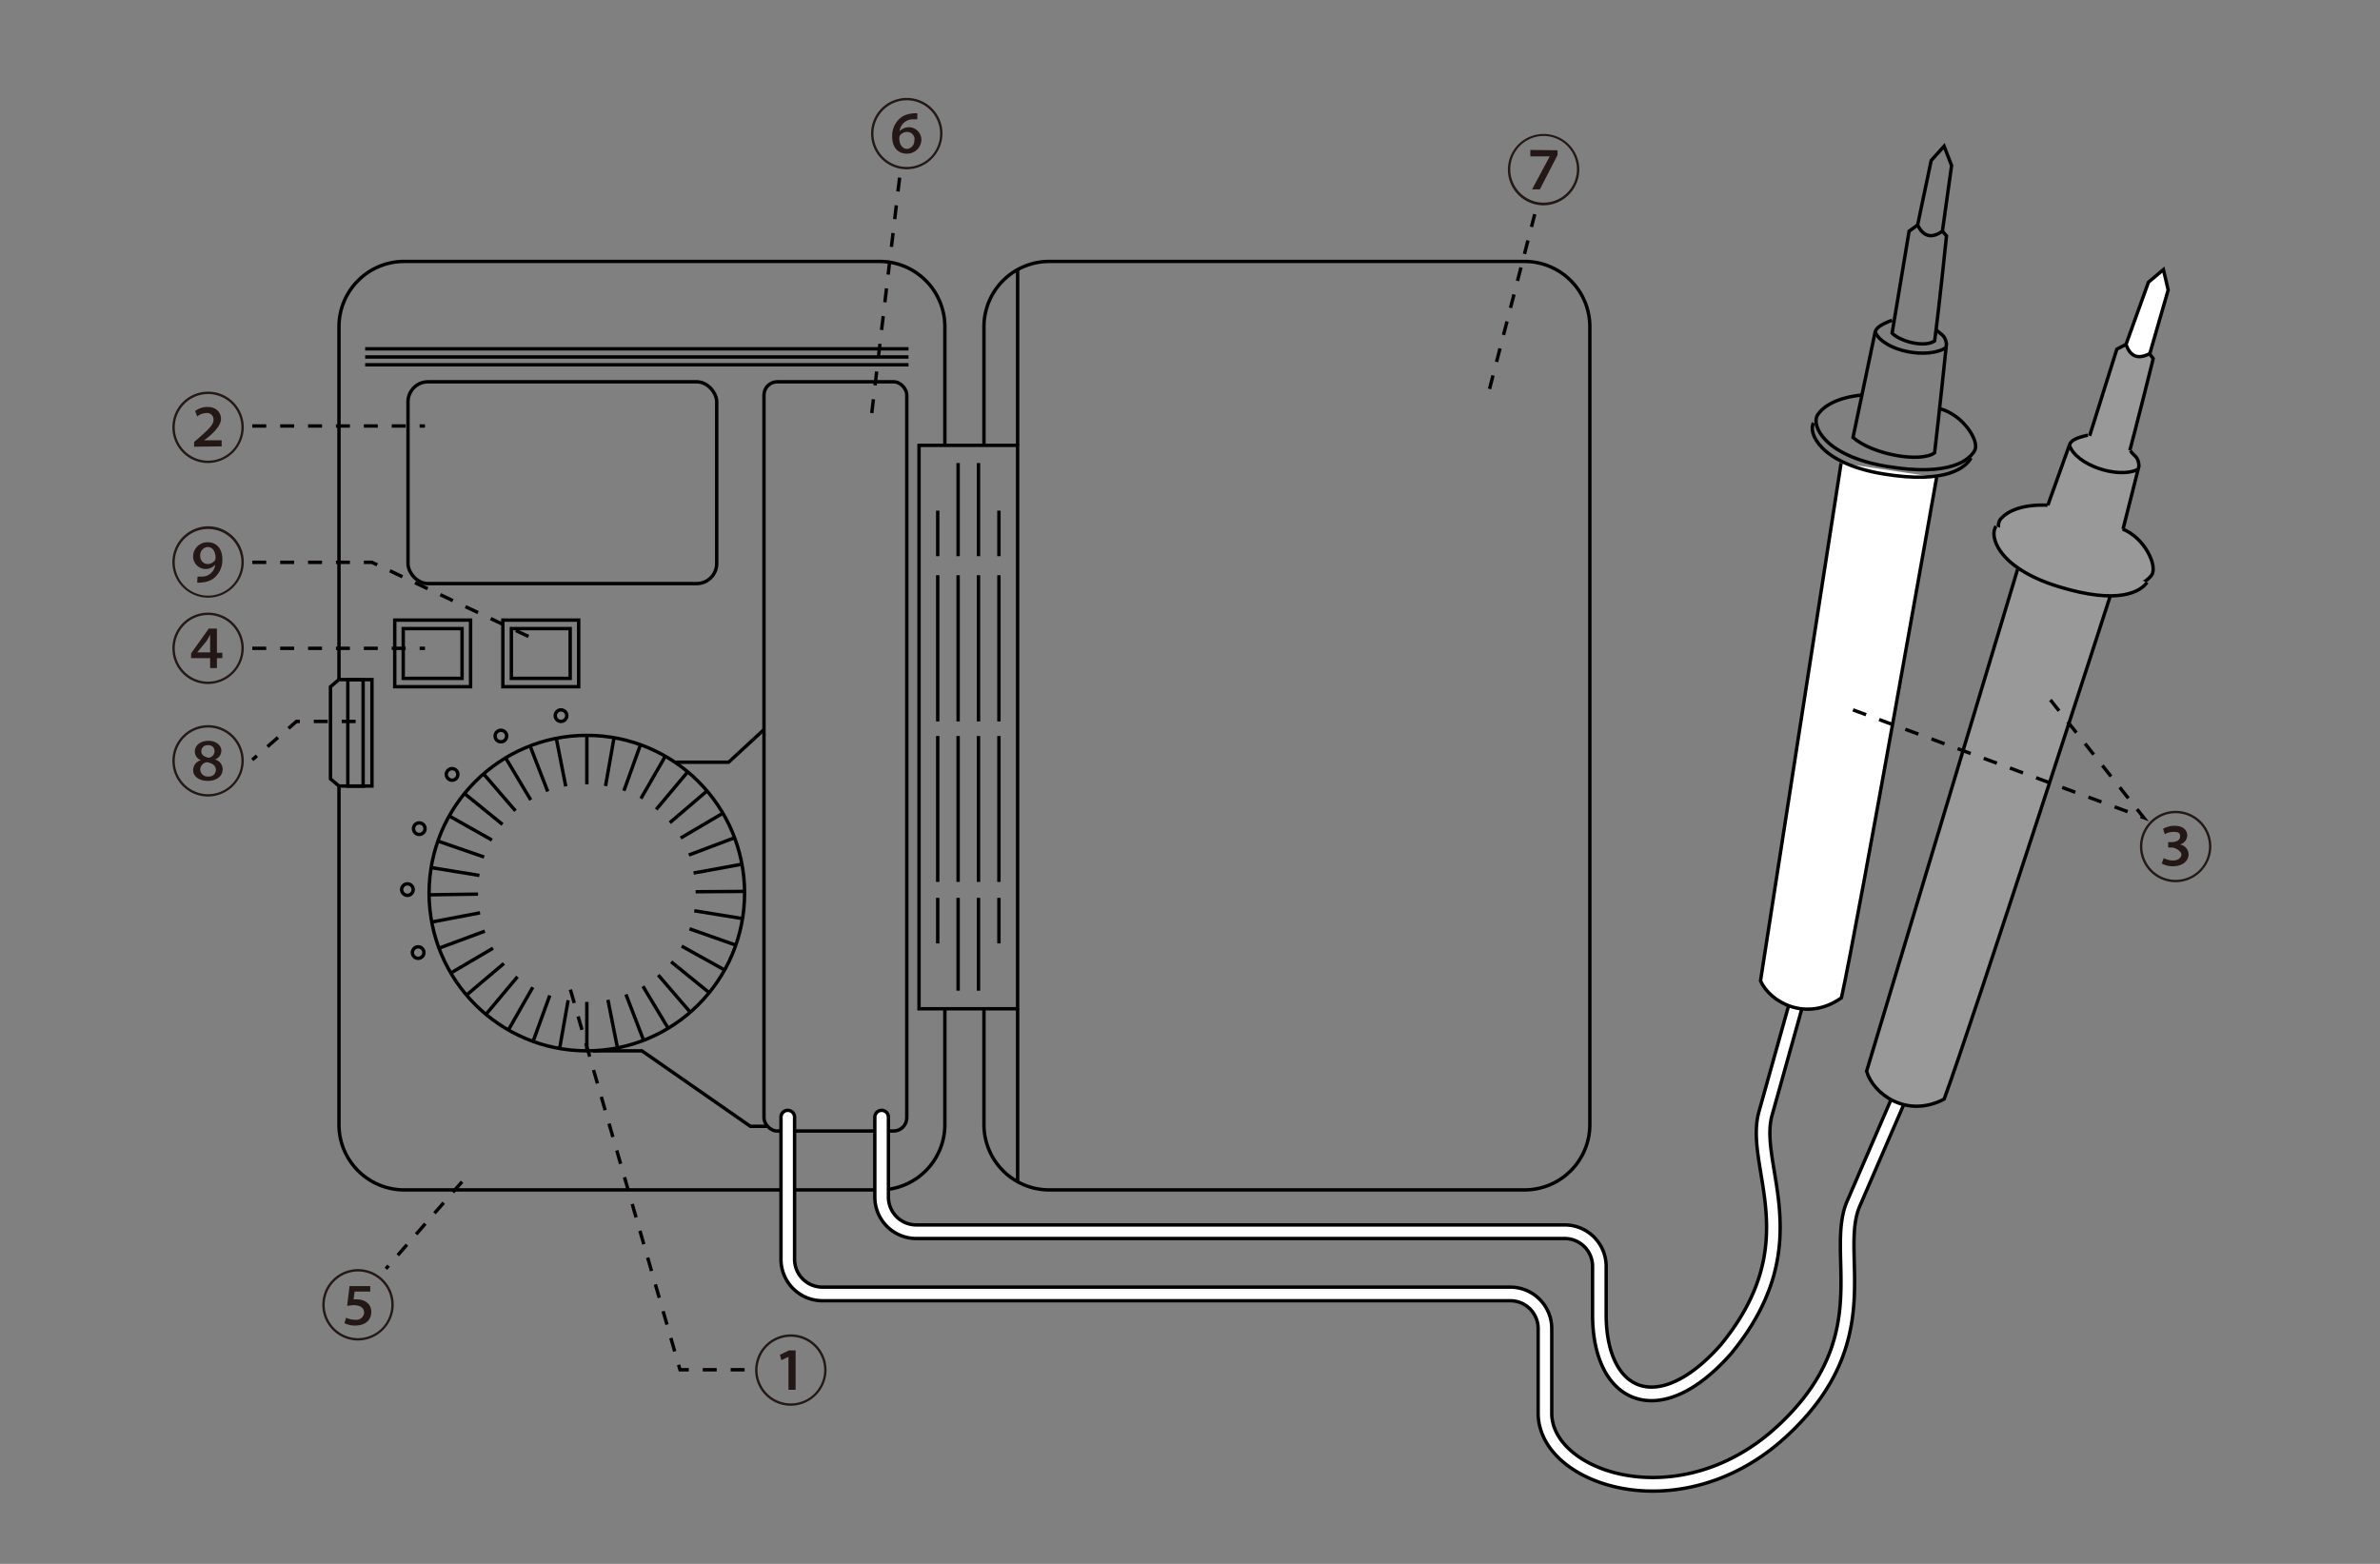 <svg id="レイヤー_5" data-name="レイヤー 5" xmlns="http://www.w3.org/2000/svg" viewBox="0 0 700 460"><rect x="0" y="0" width="700" height="460" fill="#808080" stroke="none"/><title>CDM-09N_NameOftheParts</title><rect x="120" y="112.3" width="90.8" height="59.36" rx="5.9" ry="5.9" style="fill:none;stroke:#000;stroke-miterlimit:10"/><circle cx="172.6" cy="262.7" r="46.4" style="fill:none;stroke:#000;stroke-miterlimit:10"/><line x1="172.6" y1="230.7" x2="172.6" y2="216.3" style="fill:none;stroke:#000;stroke-miterlimit:10"/><line x1="172.6" y1="294.7" x2="172.6" y2="309.1" style="fill:none;stroke:#000;stroke-miterlimit:10"/><line x1="178.1" y1="231.2" x2="180.6" y2="217" style="fill:none;stroke:#000;stroke-miterlimit:10"/><line x1="167.1" y1="294.2" x2="164.6" y2="308.4" style="fill:none;stroke:#000;stroke-miterlimit:10"/><line x1="183.5" y1="232.6" x2="188.4" y2="219" style="fill:none;stroke:#000;stroke-miterlimit:10"/><line x1="161.7" y1="292.8" x2="156.8" y2="306.3" style="fill:none;stroke:#000;stroke-miterlimit:10"/><line x1="188.5" y1="234.9" x2="195.7" y2="222.4" style="fill:none;stroke:#000;stroke-miterlimit:10"/><line x1="156.7" y1="290.4" x2="149.5" y2="303" style="fill:none;stroke:#000;stroke-miterlimit:10"/><line x1="193" y1="238.1" x2="202.3" y2="227" style="fill:none;stroke:#000;stroke-miterlimit:10"/><line x1="152.2" y1="287.3" x2="142.9" y2="298.4" style="fill:none;stroke:#000;stroke-miterlimit:10"/><line x1="197" y1="242" x2="208" y2="232.6" style="fill:none;stroke:#000;stroke-miterlimit:10"/><line x1="148.2" y1="283.4" x2="137.2" y2="292.7" style="fill:none;stroke:#000;stroke-miterlimit:10"/><line x1="200.2" y1="246.5" x2="212.6" y2="239.2" style="fill:none;stroke:#000;stroke-miterlimit:10"/><line x1="145" y1="278.9" x2="132.6" y2="286.2" style="fill:none;stroke:#000;stroke-miterlimit:10"/><line x1="202.6" y1="251.5" x2="216.1" y2="246.4" style="fill:none;stroke:#000;stroke-miterlimit:10"/><line x1="142.6" y1="273.9" x2="129.1" y2="278.9" style="fill:none;stroke:#000;stroke-miterlimit:10"/><line x1="204" y1="256.8" x2="218.2" y2="254.2" style="fill:none;stroke:#000;stroke-miterlimit:10"/><line x1="141.2" y1="268.5" x2="127" y2="271.2" style="fill:none;stroke:#000;stroke-miterlimit:10"/><line x1="204.6" y1="262.3" x2="219" y2="262.2" style="fill:none;stroke:#000;stroke-miterlimit:10"/><line x1="140.6" y1="263" x2="126.2" y2="263.2" style="fill:none;stroke:#000;stroke-miterlimit:10"/><line x1="204.2" y1="267.9" x2="218.4" y2="270.2" style="fill:none;stroke:#000;stroke-miterlimit:10"/><line x1="141" y1="257.5" x2="126.8" y2="255.2" style="fill:none;stroke:#000;stroke-miterlimit:10"/><line x1="202.8" y1="273.2" x2="216.4" y2="278" style="fill:none;stroke:#000;stroke-miterlimit:10"/><line x1="142.4" y1="252.1" x2="128.8" y2="247.4" style="fill:none;stroke:#000;stroke-miterlimit:10"/><line x1="200.5" y1="278.3" x2="213.1" y2="285.3" style="fill:none;stroke:#000;stroke-miterlimit:10"/><line x1="144.7" y1="247.1" x2="132.1" y2="240" style="fill:none;stroke:#000;stroke-miterlimit:10"/><line x1="197.4" y1="282.9" x2="208.6" y2="292" style="fill:none;stroke:#000;stroke-miterlimit:10"/><line x1="147.8" y1="242.5" x2="136.6" y2="233.4" style="fill:none;stroke:#000;stroke-miterlimit:10"/><line x1="193.6" y1="286.8" x2="203" y2="297.7" style="fill:none;stroke:#000;stroke-miterlimit:10"/><line x1="151.6" y1="238.5" x2="142.2" y2="227.6" style="fill:none;stroke:#000;stroke-miterlimit:10"/><line x1="189.1" y1="290.1" x2="196.5" y2="302.4" style="fill:none;stroke:#000;stroke-miterlimit:10"/><line x1="156.1" y1="235.3" x2="148.7" y2="222.9" style="fill:none;stroke:#000;stroke-miterlimit:10"/><line x1="184.1" y1="292.5" x2="189.3" y2="306" style="fill:none;stroke:#000;stroke-miterlimit:10"/><line x1="161.1" y1="232.8" x2="155.9" y2="219.4" style="fill:none;stroke:#000;stroke-miterlimit:10"/><line x1="178.8" y1="294.1" x2="181.6" y2="308.2" style="fill:none;stroke:#000;stroke-miterlimit:10"/><line x1="166.4" y1="231.3" x2="163.6" y2="217.1" style="fill:none;stroke:#000;stroke-miterlimit:10"/><rect x="118.6" y="184.9" width="17.3" height="14.64" style="fill:none;stroke:#000;stroke-miterlimit:10"/><rect x="116.1" y="182.4" width="22.3" height="19.59" style="fill:none;stroke:#000;stroke-miterlimit:10"/><rect x="150.4" y="184.9" width="17.3" height="14.64" style="fill:none;stroke:#000;stroke-miterlimit:10"/><rect x="147.9" y="182.4" width="22.3" height="19.59" style="fill:none;stroke:#000;stroke-miterlimit:10"/><circle cx="165" cy="210.5" r="1.7" style="fill:none;stroke:#000;stroke-miterlimit:10"/><circle cx="147.4" cy="216.3" r="1.7" transform="translate(-65.7 64.4) rotate(-20.2)" style="fill:none;stroke:#000;stroke-miterlimit:10"/><circle cx="132.9" cy="227.9" r="1.7" transform="translate(-116.1 140.8) rotate(-40.5)" style="fill:none;stroke:#000;stroke-miterlimit:10"/><circle cx="123.4" cy="243.7" r="1.7" transform="translate(-149.6 232.1) rotate(-60.7)" style="fill:none;stroke:#000;stroke-miterlimit:10"/><circle cx="119.9" cy="262" r="1.7" transform="translate(-157.7 339.1) rotate(-81)" style="fill:none;stroke:#000;stroke-miterlimit:10"/><circle cx="122.9" cy="280.2" r="1.7" transform="translate(-52 29.2) rotate(-11.2)" style="fill:none;stroke:#000;stroke-miterlimit:10"/><path d="M277.9,131.3V96.1a19.2,19.2,0,0,0-19.2-19.2H118.9A19.2,19.2,0,0,0,99.7,96.1V199.9" style="fill:none;stroke:#000;stroke-miterlimit:10"/><path d="M99.7,231.2v99.6A19.2,19.2,0,0,0,118.9,350H258.7a19.2,19.2,0,0,0,19.2-19.2V296.7" style="fill:none;stroke:#000;stroke-miterlimit:10"/><path d="M289.4,296.7v34.1A19.2,19.2,0,0,0,308.6,350H448.4a19.2,19.2,0,0,0,19.2-19.2V96.1a19.2,19.2,0,0,0-19.2-19.2H308.6a19.2,19.2,0,0,0-19.2,19.2V131" style="fill:none;stroke:#000;stroke-miterlimit:10"/><rect x="102.3" y="199.9" width="4.5" height="31.33" style="fill:none;stroke:#000;stroke-miterlimit:10"/><polygon points="99.7 199.9 109.4 199.9 109.4 231.2 99.7 231.2 97.2 229.1 97.2 202 99.7 199.9" style="fill:none;stroke:#000;stroke-miterlimit:10"/><rect x="224.7" y="112.3" width="42" height="220.38" rx="3.9" ry="3.9" style="fill:none;stroke:#000;stroke-miterlimit:10"/><polyline points="224.7 214.6 214.3 224.2 198.6 224.2" style="fill:none;stroke:#000;stroke-miterlimit:10"/><polyline points="174.3 309.1 188.8 309.1 220.7 331.3 225.6 331.3" style="fill:none;stroke:#000;stroke-miterlimit:10"/><line x1="107.4" y1="102.6" x2="267.2" y2="102.6" style="fill:none;stroke:#000;stroke-miterlimit:10"/><line x1="107.4" y1="105" x2="267.2" y2="105" style="fill:none;stroke:#000;stroke-miterlimit:10"/><line x1="107.4" y1="107.3" x2="267.2" y2="107.3" style="fill:none;stroke:#000;stroke-miterlimit:10"/><line x1="299.3" y1="131" x2="299.3" y2="79.3" style="fill:none;stroke:#000;stroke-miterlimit:10"/><line x1="299.3" y1="296.7" x2="299.3" y2="347.6" style="fill:none;stroke:#000;stroke-miterlimit:10"/><path d="M231.7,328.6v41.8a10.2,10.2,0,0,0,10.2,10.2H444.2a10.2,10.2,0,0,1,10.2,10.2v24.9c0,19.3,39.8,32.8,69.6,5.4s14.6-52.3,21.2-67.2L558,324.3" style="fill:none;stroke:#000;stroke-linecap:round;stroke-linejoin:round;stroke-width:5px"/><path d="M528,296.3l-8.7,31.1c-4.5,15.7,14,38.3-11.7,69.5-19.7,22.3-37.2,14.3-37.2-10.2V372.5a10.2,10.2,0,0,0-10.2-10.2H269.5a10.2,10.2,0,0,1-10.2-10.2V328.6" style="fill:none;stroke:#000;stroke-linecap:round;stroke-linejoin:round;stroke-width:5px"/><path d="M231.7,328.6v41.8a10.2,10.2,0,0,0,10.2,10.2H444.2a10.2,10.2,0,0,1,10.2,10.2v24.9c0,19.3,39.8,32.8,69.6,5.4s14.6-52.3,21.2-67.2L558,324.3" style="fill:none;stroke:#fff;stroke-linecap:round;stroke-linejoin:round;stroke-width:3px"/><rect x="270.3" y="131" width="29" height="165.72" style="fill:none;stroke:#000;stroke-miterlimit:10"/><line x1="275.8" y1="169.2" x2="275.8" y2="212.2" style="fill:none;stroke:#000;stroke-miterlimit:10"/><line x1="281.8" y1="169.2" x2="281.8" y2="212.2" style="fill:none;stroke:#000;stroke-miterlimit:10"/><line x1="287.8" y1="169.2" x2="287.8" y2="212.2" style="fill:none;stroke:#000;stroke-miterlimit:10"/><line x1="293.8" y1="169.2" x2="293.8" y2="212.2" style="fill:none;stroke:#000;stroke-miterlimit:10"/><line x1="275.8" y1="150.2" x2="275.8" y2="163.6" style="fill:none;stroke:#000;stroke-miterlimit:10"/><line x1="281.8" y1="136.2" x2="281.8" y2="163.6" style="fill:none;stroke:#000;stroke-miterlimit:10"/><line x1="287.8" y1="136.2" x2="287.8" y2="163.6" style="fill:none;stroke:#000;stroke-miterlimit:10"/><line x1="293.8" y1="150.2" x2="293.8" y2="163.6" style="fill:none;stroke:#000;stroke-miterlimit:10"/><line x1="293.8" y1="277.5" x2="293.8" y2="264.1" style="fill:none;stroke:#000;stroke-miterlimit:10"/><line x1="287.8" y1="291.4" x2="287.8" y2="264.1" style="fill:none;stroke:#000;stroke-miterlimit:10"/><line x1="281.8" y1="291.4" x2="281.8" y2="264.1" style="fill:none;stroke:#000;stroke-miterlimit:10"/><line x1="275.8" y1="277.5" x2="275.8" y2="264.1" style="fill:none;stroke:#000;stroke-miterlimit:10"/><line x1="275.8" y1="216.5" x2="275.8" y2="259.4" style="fill:none;stroke:#000;stroke-miterlimit:10"/><line x1="281.8" y1="216.5" x2="281.8" y2="259.4" style="fill:none;stroke:#000;stroke-miterlimit:10"/><line x1="287.8" y1="216.5" x2="287.8" y2="259.4" style="fill:none;stroke:#000;stroke-miterlimit:10"/><line x1="293.8" y1="216.5" x2="293.8" y2="259.4" style="fill:none;stroke:#000;stroke-miterlimit:10"/><path d="M528,296.3l-8.7,31.1c-4.5,15.7,14,38.3-11.7,69.5-19.7,22.3-37.2,14.3-37.2-10.2V372.5a10.2,10.2,0,0,0-10.2-10.2H269.5a10.2,10.2,0,0,1-10.2-10.2V328.6" style="fill:none;stroke:#fff;stroke-linecap:round;stroke-linejoin:round;stroke-width:3px"/><line x1="74.2" y1="125.3" x2="125" y2="125.3" style="fill:none;stroke:#040000;stroke-miterlimit:10;stroke-dasharray:4.102,4.102"/><polyline points="74.2 165.4 109.4 165.4 157.3 188.1" style="fill:none;stroke:#040000;stroke-miterlimit:10;stroke-dasharray:4.102,4.102"/><line x1="74.2" y1="190.7" x2="125" y2="190.7" style="fill:none;stroke:#040000;stroke-miterlimit:10;stroke-dasharray:4.102,4.102"/><path d="M61.2,136.2a10.5,10.5,0,1,1,10.5-10.5A10.6,10.6,0,0,1,61.2,136.2Zm-9.8-10.5a9.8,9.8,0,1,0,9.8-9.8A9.8,9.8,0,0,0,51.4,125.7Zm5.7,5.7v-1.4l1.4-1.2c3.2-2.8,4.3-4,4.3-5.3a1.9,1.9,0,0,0-2.2-2,4.3,4.3,0,0,0-2.6,1l-.6-1.6a5.9,5.9,0,0,1,3.6-1.2c2.8,0,4,1.8,4,3.5s-1.5,3.5-4,5.6l-1,.7h5.2v1.8Z" style="fill:#231815"/><path d="M61.2,201.2a10.5,10.5,0,1,1,10.5-10.5A10.6,10.6,0,0,1,61.2,201.2Zm-9.8-10.5a9.8,9.8,0,1,0,9.8-9.8A9.8,9.8,0,0,0,51.4,190.7Zm10.4,5.8v-2.9H56.2v-1.4l5.2-7.3h2.4V192h1.6v1.6H63.8v2.9Zm0-4.5v-3.5c0-.5,0-1.3,0-1.8h0l-1,1.8L58,191.9h3.8Z" style="fill:#231815"/><path d="M266.7,49.8a10.5,10.5,0,1,1,10.5-10.5A10.6,10.6,0,0,1,266.7,49.8Zm-9.8-10.5a9.8,9.8,0,1,0,9.8-9.8A9.8,9.8,0,0,0,256.9,39.3Zm12.9-4.2h-1.3a3.9,3.9,0,0,0-3.9,3.4h.1A3.7,3.7,0,0,1,271,41a4.2,4.2,0,0,1-4.3,4.2c-2.6,0-4.3-1.9-4.3-5a6.9,6.9,0,0,1,2.3-5.4c.7-.6,2-1.5,5.1-1.5Zm-.8,6a2.2,2.2,0,0,0-2.2-2.3,2.6,2.6,0,0,0-2.2,1.2,1.9,1.9,0,0,0-.1.8c0,.5.2,3,2.4,3A2.4,2.4,0,0,0,268.9,41.1Z" style="fill:#231815"/><path d="M61.2,234.3a10.5,10.5,0,1,1,10.5-10.5A10.6,10.6,0,0,1,61.2,234.3Zm-9.8-10.5a9.8,9.8,0,1,0,9.8-9.8A9.8,9.8,0,0,0,51.4,223.8Zm7.7-.2a2.7,2.7,0,0,1-1.8-2.5c0-1.9,1.7-3.2,4-3.2s3.8,1.4,3.8,2.9a2.7,2.7,0,0,1-1.9,2.6h0a3,3,0,0,1,2.3,2.8c0,2.2-1.9,3.5-4.4,3.5s-4.3-1.3-4.3-3.2a3.1,3.1,0,0,1,2.3-2.9Zm-.2,2.8a2.1,2.1,0,0,0,2.3,2,2,2,0,0,0,2.3-1.9c0-1.3-1-2-2.6-2.3a2.2,2.2,0,0,0-2,2.1Zm.3-5.4c0,1,.8,1.6,2.2,1.9a2,2,0,0,0,1.7-1.9,1.7,1.7,0,0,0-1.9-1.8A1.8,1.8,0,0,0,59.2,220.9Z" style="fill:#231815"/><path d="M454,60.4a10.5,10.5,0,1,1,10.5-10.5A10.6,10.6,0,0,1,454,60.4Zm-9.8-10.5A9.8,9.8,0,1,0,454,40,9.8,9.8,0,0,0,444.2,49.8Zm13.9-5.7v1.4l-5.2,10.1h-2.3l5.2-9.7h-5.7V44.1Z" style="fill:#231815"/><path d="M61.2,154.8a10.5,10.5,0,1,1-10.5,10.5A10.6,10.6,0,0,1,61.2,154.8ZM71,165.4a9.8,9.8,0,1,0-9.8,9.8A9.8,9.8,0,0,0,71,165.4Zm-12.9,4.2h1.3a3.9,3.9,0,0,0,3.9-3.4h-.1a3.7,3.7,0,0,1-6.4-2.5,4.2,4.2,0,0,1,4.3-4.2c2.6,0,4.3,1.9,4.3,5a6.9,6.9,0,0,1-2.3,5.4c-.7.6-2,1.5-5.1,1.5Zm.8-6a2.2,2.2,0,0,0,2.2,2.3,2.6,2.6,0,0,0,2.2-1.2,1.9,1.9,0,0,0,.1-.8c0-.5-.2-3-2.4-3A2.4,2.4,0,0,0,58.9,163.6Z" style="fill:#231815"/><polyline points="104.6 212.2 87.2 212.2 74.2 223.5" style="fill:none;stroke:#040000;stroke-miterlimit:10;stroke-dasharray:4.102,4.102"/><path d="M105.3,394.3a10.5,10.5,0,1,1,10.5-10.5A10.6,10.6,0,0,1,105.3,394.3Zm-9.8-10.5a9.8,9.8,0,1,0,9.8-9.8A9.8,9.8,0,0,0,95.5,383.7Zm13.4-3.9h-4.6l-.3,2.3h.9c2.3,0,4.3,1.2,4.3,3.7s-1.9,4-4.7,4a6.9,6.9,0,0,1-3.2-.7l.5-1.6a6.2,6.2,0,0,0,2.7.6,2.3,2.3,0,0,0,2.6-2c0-1.4-.9-2.3-3.3-2.3l-1.7.2.7-5.8h6.1Z" style="fill:#231815"/><path d="M232.6,413.5a10.5,10.5,0,1,1,10.5-10.5A10.6,10.6,0,0,1,232.6,413.5Zm-9.8-10.5a9.8,9.8,0,1,0,9.8-9.8A9.8,9.8,0,0,0,222.8,402.9Zm9.1-3.9h0l-2.1,1-.4-1.6,2.7-1.3H234v11.6h-2.1Z" style="fill:#231815"/><polyline points="219 402.9 200 402.9 166.7 287.4" style="fill:none;stroke:#040000;stroke-miterlimit:10;stroke-dasharray:4.102,4.102"/><line x1="135.9" y1="347.6" x2="113.5" y2="373.2" style="fill:none;stroke:#040000;stroke-miterlimit:10;stroke-dasharray:4.102,4.102"/><line x1="256.4" y1="121.5" x2="264.6" y2="52.2" style="fill:none;stroke:#040000;stroke-miterlimit:10;stroke-dasharray:4.102,4.102"/><line x1="438.1" y1="114.4" x2="451.4" y2="63" style="fill:none;stroke:#040000;stroke-miterlimit:10;stroke-dasharray:4.102,4.102"/><path d="M541.5,136.2,517.8,288.5c2.8,6.3,13.5,12.3,23.8,5,5-22.7,28-153.1,28-153.1" style="fill:#fff;stroke:#000;stroke-miterlimit:10"/><path d="M593.4,167.5,549,315.1c1.9,6.6,11.7,14,22.8,8.2,8.1-21.8,48.8-147.8,48.8-147.8" style="fill:#999;stroke:#000;stroke-miterlimit:10"/><path d="M639.9,259.5A10.5,10.5,0,1,1,650.4,249,10.6,10.6,0,0,1,639.9,259.5ZM630.1,249a9.8,9.8,0,1,0,9.8-9.8A9.8,9.8,0,0,0,630.1,249Zm6.3,3.4a5.7,5.7,0,0,0,2.7.7c1.9,0,2.5-1.1,2.5-1.8s-1.5-2-2.9-2h-1v-1.6h1c1.1,0,2.5-.4,2.5-1.6s-.5-1.4-2-1.4a4.7,4.7,0,0,0-2.5.7l-.5-1.6a6.7,6.7,0,0,1,3.4-.9c2.6,0,3.7,1.4,3.7,2.8a2.8,2.8,0,0,1-2.2,2.7h0a3,3,0,0,1,2.6,2.9c0,1.8-1.6,3.5-4.6,3.5a6.6,6.6,0,0,1-3.3-.8Z" style="fill:#231815"/><polyline points="545 208.8 630.5 240.5 601.5 203.9" style="fill:none;stroke:#040000;stroke-miterlimit:10;stroke-dasharray:4.102,4.102"/><path d="M571.3,68,574,48.7,571.8,43,568,47.2l-4,19C565.5,69.2,567.8,70.5,571.3,68Z" style="fill:none;stroke:#000;stroke-miterlimit:10"/><path d="M564,66.2,561.5,68l-5,30c2.5,2.5,9.5,4.3,12.5,2.3,1.3-9.5,3.5-30.9,3.5-30.9L571.3,68" style="fill:none;stroke:#000;stroke-miterlimit:10"/><path d="M556.5,94.2c-3.5,1.3-4.7,2.3-5,3.5l-6.5,31c5.8,5,19.8,7.5,24,4.5,1.3-11,3.5-32.1,3.5-32.1-.5-2.9-1.9-2.7-3.1-4.2" style="fill:none;stroke:#000;stroke-miterlimit:10"/><path d="M551.5,97.7c2.8,5.8,15.8,8,20.9,4.5" style="fill:none;stroke:#000;stroke-miterlimit:10"/><path d="M547.6,116.2c-7.1.7-11.4,3.2-13.1,6s1.8,11.9,20.5,15,24.3-2,25.8-4.7-3.4-10.5-10.3-12.3" style="fill:none;stroke:#000;stroke-miterlimit:10"/><path d="M533.4,124.4c-1.7,2.8,1.8,11.9,20.5,15s24.3-2,25.8-4.7" style="fill:none;stroke:#000;stroke-miterlimit:10"/><path d="M625.3,101.3l-2.7,1.4-9.1,29c2.1,2.8,8.8,5.5,12.1,3.9,2.5-9.2,7.7-30.1,7.7-30.1l-1.1-1.5" style="fill:#999;stroke:#000;stroke-miterlimit:10"/><path d="M614.1,128c-3.6.8-5,1.6-5.4,2.8l-10.7,29.8c5,5.7,18.5,10.1,23.2,7.8,2.7-10.7,7.9-31.3,7.9-31.3-.1-2.9-1.5-2.9-2.5-4.5" style="fill:#999;stroke:#000;stroke-miterlimit:10"/><path d="M608.6,130.8c1.9,6.1,14.5,10.1,20.1,7.3" style="fill:#999;stroke:#000;stroke-miterlimit:10"/><path d="M602.2,148.6c-7.2-.3-11.7,1.6-13.8,4.1s.1,12.1,18.2,17.7,24.3,1.4,26.2-1.2-1.9-10.9-8.5-13.6" style="fill:#999;stroke:#000;stroke-miterlimit:10"/><path d="M587.1,154.8c-2.1,2.5.1,12.1,18.2,17.7s24.3,1.4,26.2-1.2" style="fill:#999;stroke:#000;stroke-miterlimit:10"/><path d="M632.3,104l5.4-18.7-1.4-6L631.9,83l-6.6,18.3C626.4,104.5,628.5,106,632.3,104Z" style="fill:#fff;stroke:#000;stroke-miterlimit:10"/></svg>
